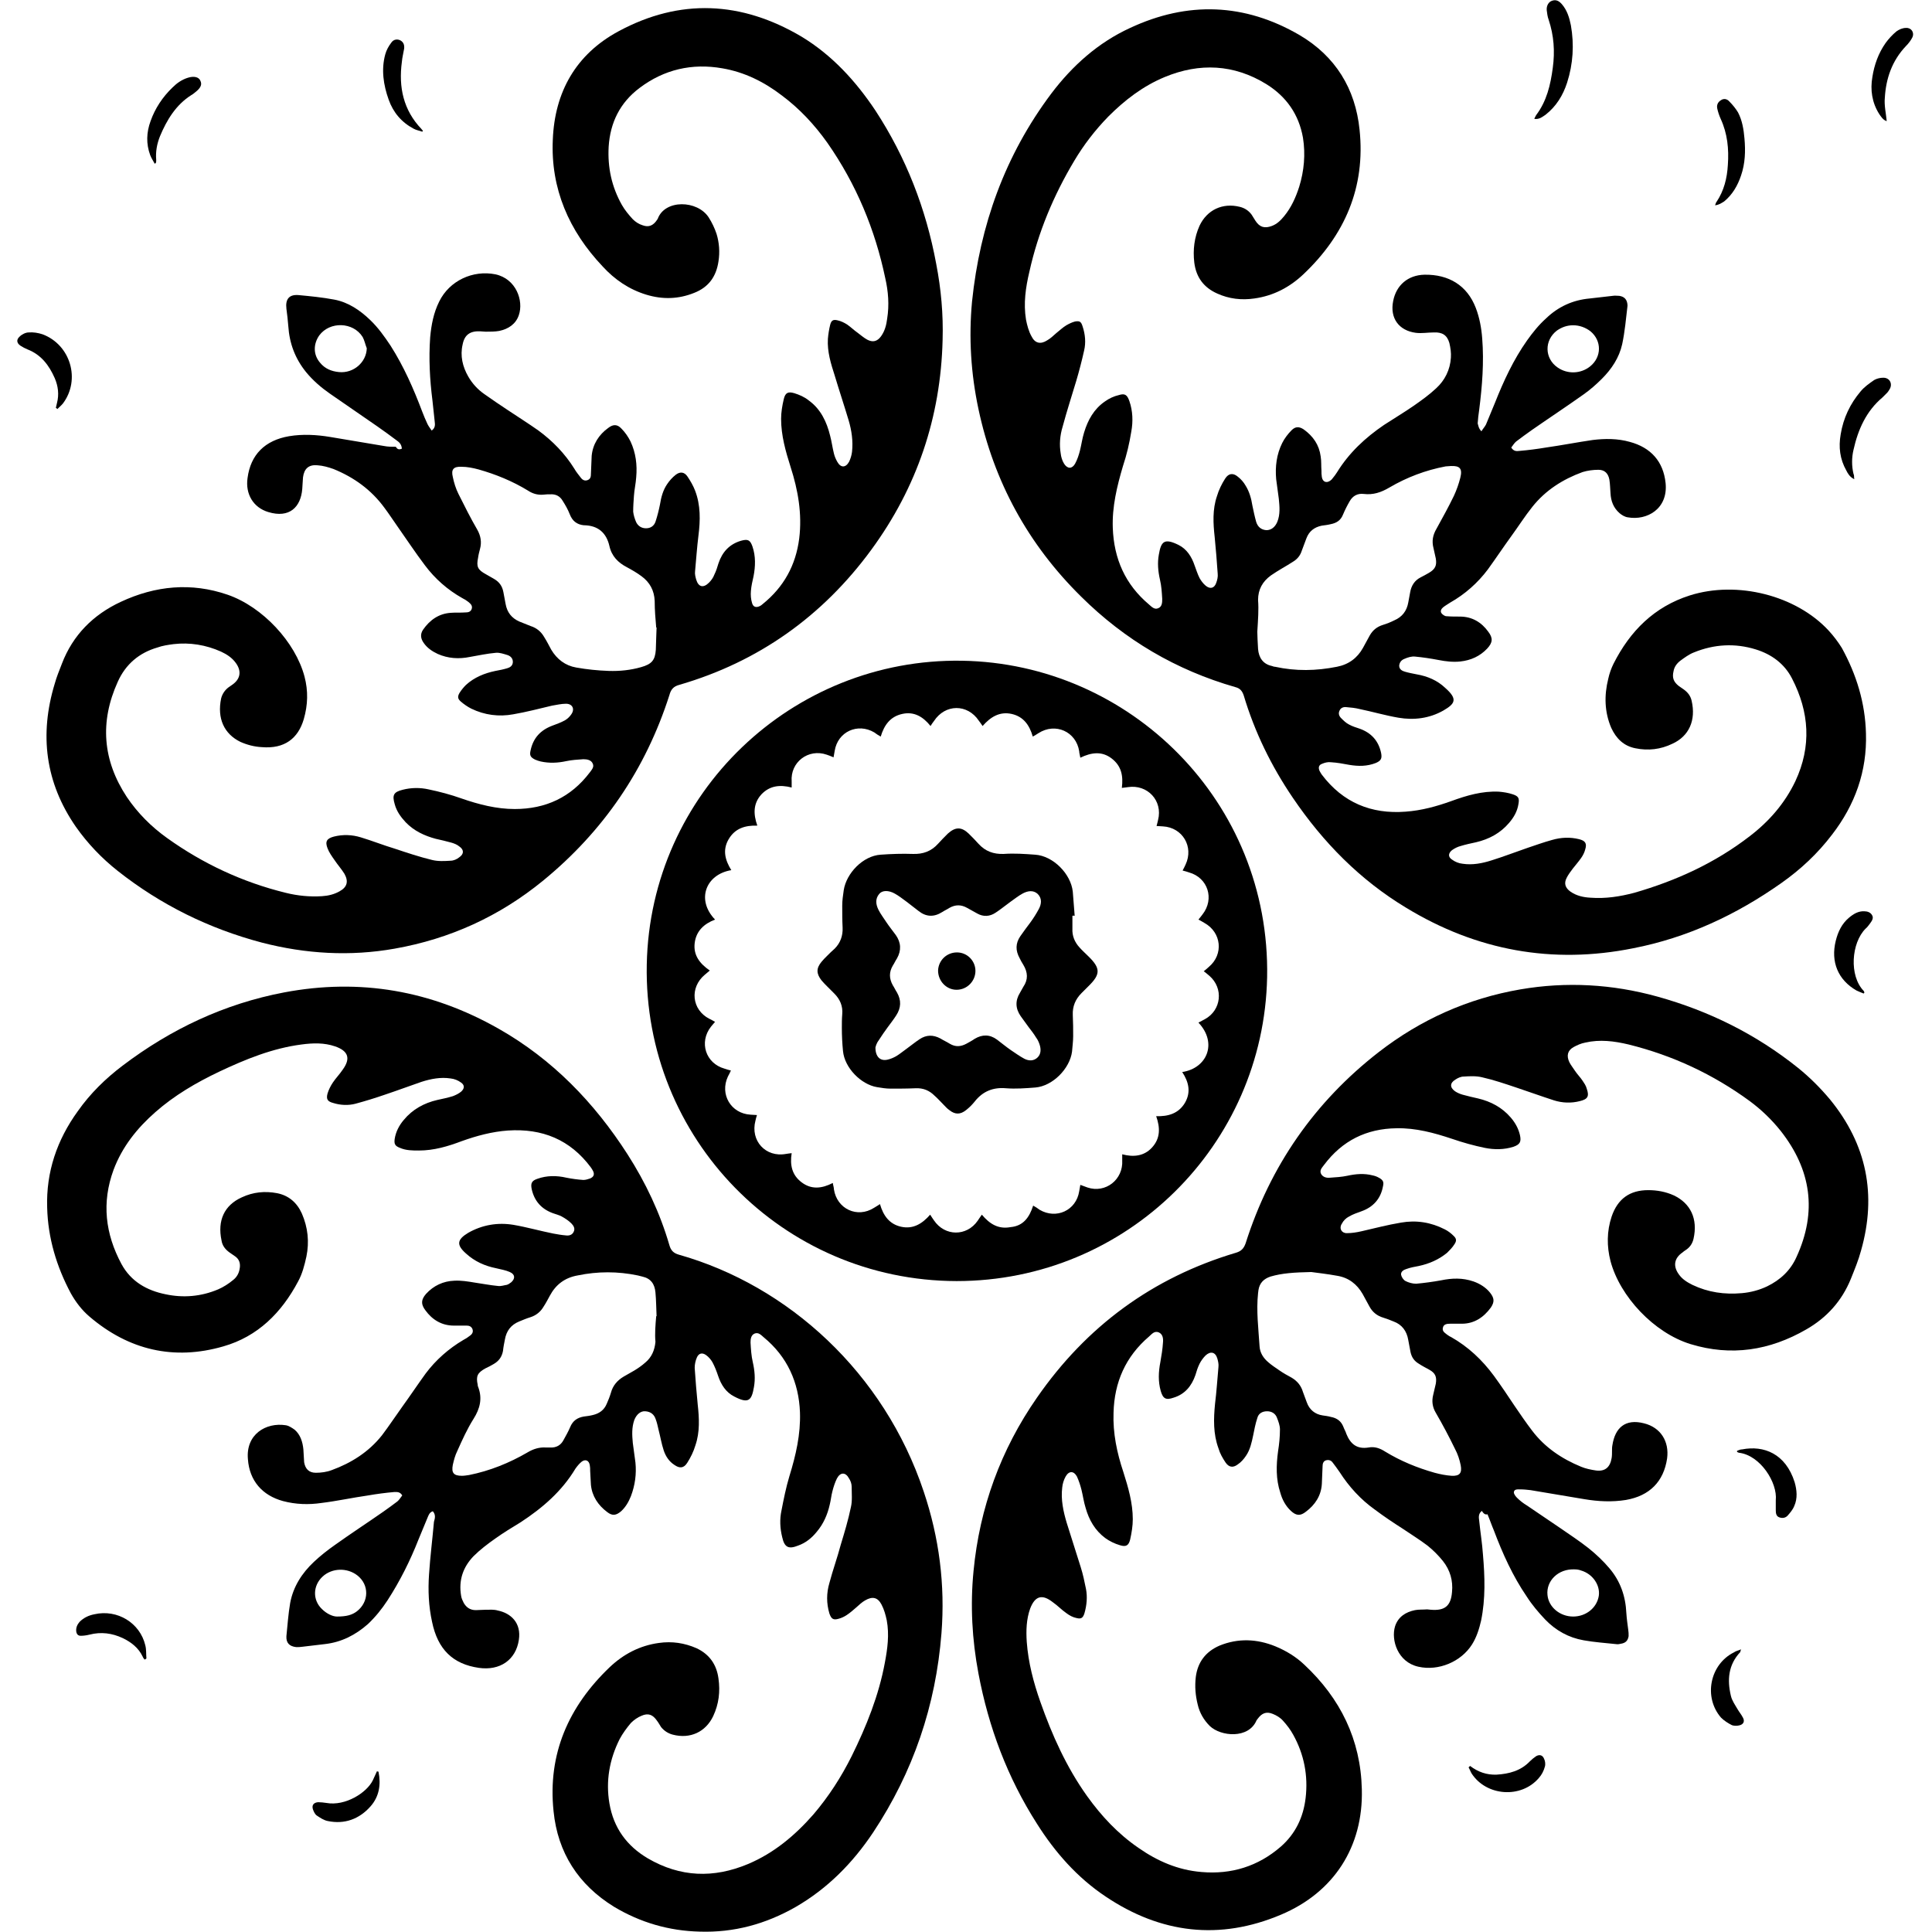 <?xml version="1.0" encoding="utf-8"?>
<!-- Generator: Adobe Illustrator 18.1.0, SVG Export Plug-In . SVG Version: 6.00 Build 0)  -->
<svg version="1.1" id="Layer_1" xmlns="http://www.w3.org/2000/svg" xmlns:xlink="http://www.w3.org/1999/xlink" x="0px" y="0px"
	 viewBox="0 0 512 512" enable-background="new 0 0 512 512" xml:space="preserve">
<g>
	<path d="M114.7,400.5c-0.9,0.3-1.1,1-1.4,1.7c-0.8,1.9-1.6,3.9-2.4,5.8c-2.2,5.6-4.9,11-8.2,16.1c-1.5,2.3-3.2,4.4-5.2,6.3
		c-3.3,2.9-7,4.8-11.4,5.3c-2,0.2-3.9,0.5-5.9,0.7c-0.6,0.1-1.1,0.1-1.7,0.1c-1.8-0.2-2.7-1.1-2.6-2.9c0.3-2.9,0.5-5.9,1-8.8
		c0.8-4.3,3.1-7.9,6.3-10.9c1.7-1.6,3.6-3.1,5.6-4.5c4.2-3,8.5-5.8,12.8-8.8c1.3-0.9,2.5-1.8,3.7-2.7c0.5-0.4,0.9-1.1,1.3-1.6
		c-0.6-1-1.4-0.9-2.1-0.9c-2.3,0.2-4.6,0.5-6.9,0.9c-4.2,0.6-8.3,1.5-12.4,2c-3.4,0.5-6.8,0.4-10.2-0.5c-5.5-1.5-8.9-5.4-9.3-11.1
		c-0.6-6.6,4.8-9.8,10-9c0.8,0.1,1.7,0.7,2.4,1.2c1.5,1.3,2.1,3.2,2.3,5.2c0.1,1.1,0.1,2.3,0.2,3.4c0.3,1.8,1.3,2.8,3.1,2.8
		c1.4,0,2.9-0.2,4.2-0.7c5.2-1.9,9.8-4.8,13.3-9.2c1.9-2.5,3.6-5.1,5.4-7.6c2.1-2.9,4.1-5.9,6.2-8.8c2.7-3.6,6.1-6.6,10-8.9
		c0.6-0.3,1.2-0.7,1.7-1.1c0.6-0.4,1-1,0.7-1.8c-0.3-0.7-0.9-0.9-1.5-0.9c-1.1,0-2.3,0-3.4,0c-3.3,0-5.8-1.6-7.6-4.1
		c-1.2-1.6-1.1-2.8,0.2-4.3c2-2.2,4.6-3.4,7.5-3.5c1.8-0.1,3.6,0.2,5.4,0.5c2.1,0.3,4.1,0.7,6.2,0.9c0.8,0.1,1.6-0.2,2.3-0.3
		c0.4-0.1,0.8-0.4,1.2-0.7c1.1-1,1-2.1-0.4-2.7c-1.1-0.5-2.4-0.7-3.6-1c-3-0.6-5.7-1.8-8-3.9c-2.6-2.3-2.4-3.7,0.6-5.5
		c3.7-2.1,7.8-2.8,12-2.1c3.5,0.6,7,1.6,10.5,2.3c1.1,0.2,2.2,0.4,3.4,0.5c0.8,0.1,1.6-0.1,2-0.9c0.5-0.9,0-1.7-0.6-2.3
		c-0.7-0.7-1.6-1.3-2.5-1.8c-0.7-0.4-1.6-0.6-2.4-0.9c-3-1.1-4.9-3.2-5.6-6.4c-0.3-1.5,0-2.2,1.5-2.7c2.5-0.9,5.1-0.9,7.7-0.3
		c1.5,0.3,3,0.5,4.5,0.6c0.6,0,1.2-0.2,1.8-0.4c0.9-0.4,1.2-1,0.8-1.9c-0.2-0.4-0.4-0.7-0.6-1c-5.5-7.4-12.9-10.4-22-9.8
		c-4.2,0.3-8.3,1.4-12.2,2.8c-3.7,1.4-7.4,2.5-11.4,2.5c-1.7,0-3.4,0-5-0.7c-1.3-0.5-1.6-1-1.4-2.4c0.3-1.9,1.2-3.6,2.4-5
		c2.3-2.8,5.4-4.5,8.9-5.3c1.4-0.3,2.8-0.6,4.1-1c0.8-0.3,1.6-0.7,2.2-1.2c0.9-0.8,1-1.7,0-2.4c-0.8-0.6-1.8-1-2.8-1.1
		c-2.6-0.4-5.2,0.1-7.7,0.9c-3.2,1.1-6.4,2.3-9.7,3.4c-2.6,0.9-5.2,1.7-7.8,2.4c-1.9,0.5-4,0.4-5.9-0.2c-1.5-0.4-1.9-1-1.5-2.5
		c0.3-1,0.8-2,1.4-2.9c0.8-1.2,1.8-2.2,2.6-3.4c2.2-3,1.5-5-2-6.2c-2.9-1-5.9-0.9-8.9-0.5c-7.7,1-14.8,3.9-21.8,7.2
		c-6.1,2.9-11.9,6.3-16.9,10.7c-4.9,4.3-8.8,9.2-11.1,15.3c-3.2,8.7-2.2,17,2.1,25c2.5,4.6,6.7,7,11.7,8c4.7,1,9.4,0.6,13.9-1.3
		c1.4-0.6,2.8-1.5,4-2.5c0.9-0.7,1.5-1.7,1.7-2.9c0.3-1.5-0.1-2.7-1.4-3.5c-0.4-0.3-0.9-0.6-1.3-0.9c-1.1-0.8-1.9-1.8-2.1-3.2
		c-1.1-5.2,0.7-9.3,5.4-11.4c3-1.4,6.1-1.7,9.3-1.1c3.1,0.6,5.3,2.5,6.6,5.4c1.6,3.7,2,7.5,1.2,11.4c-0.5,2.3-1.1,4.6-2.2,6.6
		c-4.4,8.3-10.7,14.6-19.8,17.2c-13.1,3.8-25.1,1-35.5-7.9c-2-1.7-3.6-3.8-4.9-6.1c-3.8-7.1-6.1-14.7-6.3-22.8
		c-0.3-9.4,2.6-17.9,8.1-25.5c3.3-4.7,7.4-8.7,11.9-12.1c12.8-9.7,27-16.4,42.8-19.4c20.1-3.8,39-0.5,56.8,9.6
		c14.3,8.1,25.4,19.6,34.2,33.3c4.8,7.5,8.6,15.5,11.1,24.1c0.4,1.4,1.1,2.1,2.5,2.5c29,8.2,54.4,31.3,64.9,62.8
		c4.1,12.2,5.7,24.7,4.7,37.5c-1.5,19.2-7.5,36.8-18.1,52.8c-5.4,8.1-12.1,14.9-20.6,19.8c-7.9,4.5-16.3,6.8-25.4,6.5
		c-8.1-0.2-15.7-2.4-22.7-6.6c-9.4-5.8-14.9-14.3-16-25.3c-1.6-15.2,4-27.8,14.9-38.2c3.6-3.4,7.9-5.7,13-6.4c3.5-0.5,6.8,0,10,1.4
		c3.4,1.6,5.3,4.3,5.8,8c0.5,3.5,0.1,6.8-1.4,10c-2,4.2-6.1,6.1-10.7,4.9c-1.2-0.3-2.3-1-3.1-2c-0.4-0.6-0.7-1.2-1.1-1.7
		c-1.1-1.6-2.3-2.1-4.1-1.3c-1,0.4-2,1.1-2.8,1.9c-1.1,1.3-2.2,2.8-3,4.3c-2.7,5.4-3.7,11.1-2.7,17c1.1,6.5,4.6,11.3,10.2,14.6
		c8.6,5,17.4,5.3,26.5,1.5c6.9-2.9,12.5-7.6,17.4-13.2c4-4.7,7.3-9.8,10.1-15.4c3.9-7.9,7.2-16.1,8.8-24.8c0.7-3.7,1.2-7.4,0.5-11.2
		c-0.3-1.4-0.7-2.9-1.4-4.2c-1-1.9-2.4-2.2-4.3-1.1c-0.9,0.5-1.6,1.2-2.4,1.9c-0.8,0.7-1.6,1.4-2.5,2c-0.6,0.4-1.4,0.8-2.2,1
		c-1.4,0.4-1.9,0-2.4-1.4c-0.8-2.7-0.8-5.4,0-8.1c0.9-3.4,2.1-6.7,3-10.1c1-3.3,2-6.6,2.7-10c0.4-1.7,0.2-3.6,0.2-5.4
		c0-0.8-0.3-1.6-0.7-2.2c-0.9-1.7-2.3-1.7-3.2,0c-0.5,1-0.9,2.2-1.2,3.4c-0.3,1.1-0.4,2.3-0.7,3.5c-0.6,2.7-1.7,5.2-3.5,7.3
		c-1.3,1.6-2.9,2.9-4.9,3.6c-2.5,1-3.6,0.5-4.2-2.2c-0.6-2.4-0.7-4.8-0.2-7.1c0.6-3.1,1.2-6.1,2.1-9.1c1.7-5.5,3-11.1,2.8-16.9
		c-0.3-8-3.4-14.8-9.6-19.9c-0.7-0.6-1.4-1.4-2.4-1c-1,0.4-1.1,1.5-1.1,2.4c0.1,1.7,0.2,3.5,0.6,5.2c0.5,2.2,0.7,4.4,0.3,6.6
		c-0.6,3.5-1.4,4.5-5.2,2.5c-2.2-1.1-3.5-3.1-4.3-5.5c-0.4-1.2-0.9-2.5-1.5-3.6c-0.4-0.7-1-1.4-1.7-1.9c-1-0.7-1.9-0.5-2.4,0.6
		c-0.4,0.9-0.6,1.9-0.6,2.8c0.2,3.2,0.5,6.5,0.8,9.7c0.4,3.6,0.6,7.3-0.6,10.8c-0.5,1.7-1.3,3.3-2.2,4.7c-0.9,1.4-2,1.5-3.4,0.5
		c-1.4-0.9-2.3-2.3-2.8-3.8c-0.6-1.8-0.9-3.7-1.4-5.6c-0.2-0.9-0.4-1.8-0.7-2.6c-0.4-1.3-1.3-2.1-2.8-2.2c-1.2-0.1-2.3,0.8-2.9,2.3
		c-0.7,2-0.6,4-0.4,6.1c0.2,1.7,0.5,3.5,0.7,5.2c0.3,3-0.1,6-1.2,8.9c-0.6,1.5-1.4,2.9-2.6,4c-1.3,1.1-2.3,1.3-3.7,0.2
		c-2.4-1.8-4-4.2-4.3-7.2c-0.1-1.2-0.1-2.5-0.2-3.7c0-0.5,0-1-0.1-1.5c-0.2-1.3-1.2-1.7-2.2-0.9c-0.6,0.5-1.1,1.1-1.6,1.8
		c-3.6,6-8.7,10.4-14.5,14.2c-2.3,1.4-4.6,2.8-6.7,4.3c-2,1.4-4.1,3-5.8,4.7c-2.8,2.9-4,6.4-3.3,10.5c0.1,0.7,0.4,1.3,0.7,1.9
		c0.7,1.2,1.7,1.9,3.2,1.9c0.9,0,1.7-0.1,2.6-0.1c1.1,0,2.2-0.1,3.2,0.2c3.5,0.7,6.3,3.3,5.6,7.8c-0.8,5.3-5,8.2-10.6,7.4
		c-6.9-1-10.9-4.9-12.4-12.2c-0.9-4.1-1.1-8.3-0.8-12.6c0.3-4.6,0.9-9.3,1.3-13.9C115.3,402.3,115.5,401.4,114.7,400.5z
		 M173.9,348.8c0,0,0.1,0,0.1,0c-0.1-2.1-0.1-4.2-0.3-6.3c-0.2-2.2-1.2-3.7-3.5-4.2c-0.4-0.1-0.8-0.2-1.2-0.3
		c-5.3-1.1-10.6-1.1-15.9,0c-3.4,0.6-5.8,2.4-7.4,5.4c-0.5,0.9-1,1.9-1.6,2.8c-0.8,1.4-2,2.4-3.6,2.9c-1,0.3-1.9,0.7-2.9,1.1
		c-2.2,0.9-3.4,2.5-3.8,4.8c-0.2,1-0.4,2-0.5,3c-0.3,1.6-1.1,2.7-2.5,3.5c-0.7,0.4-1.4,0.8-2.1,1.1c-2.2,1.2-2.6,2.1-2.1,4.4
		c0,0.2,0,0.3,0.1,0.5c1.2,3.1,0.5,5.8-1.2,8.5c-1.7,2.7-3,5.6-4.3,8.5c-0.6,1.2-0.9,2.4-1.2,3.7c-0.4,2.1,0.2,2.9,2.4,2.9
		c0.6,0,1.2-0.1,1.9-0.2c5.5-1.1,10.7-3.2,15.5-6c1.5-0.9,3.1-1.4,4.8-1.3c0.4,0,0.8,0,1.2,0c1.6,0.1,2.8-0.6,3.5-1.9
		c0.6-1.1,1.3-2.3,1.8-3.5c0.7-1.7,1.9-2.5,3.6-2.8c0.8-0.1,1.6-0.2,2.4-0.4c1.7-0.4,3-1.3,3.7-3c0.4-0.9,0.8-1.9,1.1-2.9
		c0.5-1.9,1.7-3.3,3.4-4.3c0.9-0.5,1.9-1.1,2.8-1.6c1-0.6,2-1.3,2.9-2.1c1.7-1.4,2.5-3.3,2.7-5.5
		C173.5,353.5,173.7,351.1,173.9,348.8z M89.3,428.4c2.5,0,4-0.4,5.3-1.4c3.2-2.5,3.3-7,0.1-9.5c-2.7-2.1-6.7-2-9.2,0.3
		c-2.6,2.4-2.7,6.2-0.2,8.6C86.6,427.7,88.2,428.4,89.3,428.4z"/>
	<path d="M392.7,400.4c-1,0.8-0.8,1.8-0.7,2.6c0.3,3,0.8,6,1,9c0.5,5.8,0.7,11.7-0.5,17.5c-0.5,2.2-1.2,4.4-2.4,6.3
		c-2.9,4.6-8.9,7.1-14.2,5.9c-5.5-1.2-7.3-7.1-6.2-10.7c0.8-2.5,2.8-3.8,5.3-4.3c1-0.2,2.1-0.1,3.2-0.2c0.3,0,0.7,0.1,1,0.1
		c3.7,0.3,5.3-1,5.6-4.7c0.3-3-0.5-5.8-2.4-8.2c-1.2-1.5-2.6-2.9-4.1-4.1c-2.1-1.6-4.4-3-6.6-4.5c-2.5-1.6-4.9-3.2-7.3-5
		c-3.8-2.7-6.9-6.1-9.4-10c-0.6-0.9-1.3-1.8-1.9-2.6c-0.4-0.5-1-0.7-1.7-0.5c-0.7,0.2-0.9,0.9-0.9,1.5c-0.1,1.6-0.1,3.2-0.2,4.8
		c-0.2,3.1-1.8,5.5-4.2,7.3c-1.5,1.2-2.6,1.1-4-0.2c-1.4-1.3-2.3-3-2.8-4.8c-1.2-3.6-1.1-7.3-0.6-11c0.3-1.9,0.5-3.8,0.5-5.8
		c0-1-0.4-2.1-0.8-3.1c-0.4-1.1-1.4-1.7-2.6-1.7c-1.3,0-2.3,0.6-2.6,1.8c-0.5,1.5-0.8,3.1-1.1,4.6c-0.4,1.9-0.8,3.8-1.9,5.4
		c-0.6,0.9-1.3,1.7-2.2,2.3c-1.2,0.9-2.3,0.8-3.2-0.5c-0.8-1.2-1.5-2.4-1.9-3.8c-1.4-3.8-1.3-7.8-0.9-11.8c0.4-3.2,0.6-6.4,0.9-9.7
		c0.1-0.8-0.1-1.6-0.3-2.3c-0.5-1.7-1.8-2-3.1-0.8c-0.6,0.6-1.2,1.4-1.6,2.2c-0.5,1-0.8,2-1.1,3c-1,2.9-2.8,5.1-5.8,6
		c-2,0.7-2.8,0.3-3.4-1.8c-0.7-2.5-0.6-5-0.1-7.6c0.3-1.7,0.6-3.5,0.7-5.2c0.1-1,0-2.2-1.1-2.7c-1.2-0.5-1.9,0.5-2.6,1.1
		c-6.2,5.3-9.2,12.1-9.4,20.2c-0.2,5.4,0.9,10.6,2.6,15.7c1.3,4.1,2.5,8.2,2.5,12.5c0,1.8-0.3,3.6-0.7,5.4c-0.4,1.6-1.1,2-2.7,1.5
		c-1.4-0.4-2.8-1.1-3.9-1.9c-2.7-2-4.3-4.8-5.2-8c-0.5-1.6-0.7-3.2-1.1-4.8c-0.3-1.2-0.7-2.4-1.2-3.5c-0.8-1.5-2.1-1.6-3,0
		c-0.5,0.9-0.8,1.9-0.9,2.9c-0.4,3.2,0.3,6.4,1.2,9.4c1.2,3.9,2.5,7.8,3.7,11.7c0.6,1.9,1,3.8,1.4,5.8c0.4,2.1,0.2,4.3-0.4,6.4
		c-0.4,1.3-0.9,1.6-2.1,1.3c-1-0.2-1.9-0.7-2.7-1.3c-1.3-0.9-2.3-2-3.6-2.9c-2.8-2.2-4.7-1.7-6,1.7c-1,2.8-1.1,5.8-0.9,8.8
		c0.4,5.5,1.8,10.8,3.6,15.9c3.1,8.8,6.9,17.3,12.4,25c3.8,5.3,8.2,10,13.6,13.7c5,3.5,10.5,5.9,16.7,6.4c7.9,0.7,15-1.5,21-6.7
		c3.9-3.4,6-7.8,6.6-12.9c0.7-5.9-0.4-11.6-3.3-16.8c-0.7-1.3-1.7-2.6-2.7-3.7c-0.7-0.8-1.7-1.4-2.7-1.8c-1.7-0.7-2.9-0.2-4,1.3
		c-0.1,0.1-0.2,0.3-0.3,0.4c-2.1,5-9.5,4.3-12.4,1.5c-1.6-1.6-2.7-3.5-3.2-5.7c-0.6-2.4-0.8-4.8-0.5-7.3c0.5-3.9,2.6-6.7,6.3-8.3
		c4.9-2,9.9-1.8,14.8,0.2c2.9,1.2,5.5,2.8,7.7,4.9c9.5,8.9,14.9,19.8,15.2,33c0.4,15.2-7.4,27.3-21.4,33.2
		c-16.3,6.9-31.9,5-46.5-4.8c-7.5-5-13.4-11.7-18.2-19.3c-7.8-12.2-12.8-25.5-15.5-39.8c-1.7-9-2.2-18.1-1.3-27.2
		c1.6-16.7,7.2-32.1,16.8-45.9c13.1-18.9,30.6-31.8,52.7-38.4c1.4-0.4,2.1-1.1,2.6-2.5c6.5-20.5,18.3-37.5,35.3-50.7
		c11.1-8.6,23.6-14.2,37.5-16.6c12.2-2.1,24.4-1.4,36.3,1.9c13.7,3.8,26.2,10,37.3,18.9c3.1,2.5,5.9,5.3,8.5,8.4
		c9.7,11.9,12.4,25.2,8.2,40c-0.7,2.6-1.7,5-2.7,7.5c-2.4,5.9-6.4,10.3-11.8,13.4c-9.7,5.6-19.9,7.2-30.7,3.9
		c-9.7-3-18.7-12.6-21.2-22c-1-3.9-1-7.9,0.3-11.8c1.6-4.7,4.8-7,9.7-7c2.3,0,4.6,0.4,6.8,1.4c4.4,2.1,6.4,6.2,5.2,11.5
		c-0.3,1.3-1,2.3-2.1,3c-0.3,0.2-0.6,0.4-0.8,0.6c-2.2,1.5-2.6,3.6-1,5.8c0.9,1.3,2.2,2.1,3.6,2.8c4.2,2,8.5,2.6,13.1,2.2
		c2.3-0.2,4.6-0.8,6.7-1.8c3.5-1.7,6.2-4.2,7.8-7.8c5.5-12,3.9-23.1-4.2-33.4c-2.4-3-5.1-5.6-8.2-7.9c-9.7-7.1-20.4-12.1-32.1-15
		c-3.8-0.9-7.6-1.4-11.5-0.5c-1.1,0.2-2.2,0.7-3.1,1.2c-1.6,0.9-1.9,2.3-1.1,4c0.4,0.8,1,1.5,1.5,2.3c0.6,0.9,1.4,1.7,2,2.6
		c0.4,0.6,0.9,1.3,1.1,2.1c0.7,2,0.3,2.8-1.8,3.3c-2.3,0.6-4.7,0.5-6.9-0.2c-3.4-1.1-6.7-2.3-10-3.4c-3-1-5.9-2-9-2.7
		c-1.6-0.4-3.3-0.3-4.9-0.2c-0.8,0-1.6,0.4-2.2,0.8c-1.5,0.9-1.5,2.1-0.1,3.1c0.6,0.4,1.3,0.7,2,0.9c1.4,0.4,2.8,0.7,4.1,1
		c3.4,0.8,6.4,2.4,8.7,5.1c1.2,1.4,2,2.9,2.4,4.6c0.4,1.8,0,2.5-1.7,3.1c-2.5,0.8-5.1,0.8-7.6,0.3c-2.9-0.6-5.8-1.4-8.7-2.4
		c-4.8-1.6-9.6-2.9-14.7-2.8c-8,0.1-14.4,3.3-19.2,9.7c-0.5,0.7-1.3,1.4-0.8,2.4c0.5,0.9,1.5,1.1,2.4,1c1.5-0.1,3.1-0.2,4.5-0.5
		c2.3-0.5,4.5-0.7,6.8-0.1c0.5,0.1,1.1,0.3,1.6,0.6c1.1,0.6,1.4,1.1,1.1,2.3c-0.6,3.3-2.6,5.5-5.7,6.6c-1.1,0.4-2.3,0.8-3.3,1.4
		c-0.8,0.4-1.5,1.1-1.9,1.9c-0.8,1.2-0.1,2.5,1.3,2.5c1.3,0,2.6-0.2,3.9-0.5c3.5-0.8,6.9-1.7,10.5-2.3c4-0.7,7.9-0.1,11.6,1.8
		c0.8,0.4,1.6,1,2.2,1.6c0.9,0.8,1,1.4,0.3,2.4c-0.5,0.8-1.2,1.5-1.9,2.2c-2.2,1.8-4.7,2.9-7.5,3.5c-1.1,0.2-2.2,0.4-3.3,0.8
		c-0.7,0.2-1.5,0.7-1.4,1.5c0.1,0.6,0.6,1.4,1.2,1.7c0.8,0.4,1.8,0.7,2.8,0.7c2.2-0.2,4.4-0.5,6.6-0.9c2.9-0.6,5.7-0.7,8.6,0.3
		c1.7,0.6,3.3,1.6,4.4,3c1.1,1.4,1.2,2.4,0.2,3.9c-1.9,2.6-4.4,4.3-7.7,4.3c-1,0-2,0-3.1,0c-0.8,0-1.7,0.1-1.9,1
		c-0.3,1,0.5,1.4,1.1,1.9c0.3,0.2,0.7,0.5,1,0.6c4.6,2.6,8.3,6.1,11.4,10.3c1.9,2.6,3.7,5.3,5.5,8c1.5,2.2,3,4.4,4.6,6.5
		c3.4,4.5,7.9,7.5,13,9.6c1.2,0.5,2.6,0.8,4,1c2.4,0.3,3.7-0.9,4.1-3.3c0.1-0.6,0.1-1.2,0.1-1.9c0-0.5,0-1,0.1-1.5
		c0.7-4.6,3.4-7.1,8.4-5.8c4.4,1.1,6.7,4.8,6.1,9.3c-0.9,6.1-4.6,9.9-10.9,11c-3.7,0.6-7.4,0.4-11-0.2c-4.8-0.8-9.5-1.6-14.3-2.4
		c-0.9-0.1-1.8-0.2-2.7-0.2c-0.7,0-1.6-0.1-1.7,0.7c-0.1,0.4,0.4,1.1,0.8,1.5c0.8,0.8,1.7,1.5,2.7,2.1c2.9,2,5.8,3.9,8.7,5.9
		c2.6,1.8,5.2,3.5,7.6,5.4c2,1.6,3.9,3.4,5.5,5.3c2.9,3.4,4.3,7.4,4.5,11.9c0.1,1.5,0.3,2.9,0.5,4.4c0.1,0.6,0.1,1.1,0.1,1.7
		c-0.2,1.2-0.8,1.8-2,2c-0.4,0.1-0.9,0.2-1.4,0.1c-2.8-0.3-5.7-0.5-8.5-1c-4-0.7-7.4-2.6-10.2-5.5c-1.8-1.9-3.5-3.9-4.9-6.1
		c-3.7-5.4-6.4-11.4-8.7-17.5c-0.6-1.4-1.1-2.9-1.7-4.3C393.5,401.5,393.1,401,392.7,400.4z M347.5,337.1c-4.6,0.1-7.7,0.3-10.8,1.2
		c-1.8,0.6-2.9,1.7-3.2,3.6c0,0.3-0.1,0.6-0.1,0.8c-0.5,4.7,0.1,9.4,0.4,14.1c0.1,1.7,1,3.1,2.3,4.2c0.9,0.8,2,1.5,3,2.2
		c1,0.7,2.1,1.3,3.2,1.9c1.5,0.9,2.5,2.1,3,3.8c0.3,0.9,0.7,1.8,1,2.7c0.7,2,2.2,3.2,4.2,3.5c0.7,0.1,1.5,0.2,2.2,0.4
		c1.6,0.3,2.7,1.1,3.3,2.6c0.2,0.6,0.6,1.2,0.8,1.9c1.1,2.7,2.8,4.1,5.9,3.6c1.6-0.3,3,0.2,4.4,1.1c4.1,2.5,8.5,4.3,13.1,5.6
		c1.5,0.4,3,0.7,4.5,0.8c2.1,0.1,2.8-0.7,2.4-2.8c-0.3-1.5-0.8-3-1.5-4.3c-1.6-3.3-3.3-6.5-5.1-9.6c-0.9-1.5-1.1-3.1-0.7-4.7
		c0.2-1,0.5-2,0.7-3c0.3-1.8-0.1-2.8-1.7-3.7c-0.9-0.5-1.9-1-2.8-1.6c-1.2-0.7-1.9-1.7-2.2-3.1c-0.2-1.1-0.4-2.1-0.6-3.2
		c-0.4-2.4-1.7-4.1-3.9-4.9c-0.9-0.4-1.8-0.7-2.7-1c-1.7-0.5-2.9-1.5-3.7-3c-0.6-1.1-1.2-2.2-1.8-3.3c-1.5-2.6-3.7-4.3-6.7-4.8
		C351.7,337.6,348.9,337.3,347.5,337.1z M416.9,428.4c3.4,0,6.3-2.3,6.8-5.5c0.4-2.8-1.6-5.8-4.7-6.7c-0.5-0.2-1.1-0.3-1.7-0.3
		c-4.4-0.2-7.6,3.1-7.2,6.8C410.4,425.9,413.4,428.4,416.9,428.4z"/>
	<path d="M106.5,118.9c-0.1-1.2-0.7-1.7-1.4-2.2c-1.7-1.3-3.4-2.5-5.1-3.7c-4.2-2.9-8.4-5.8-12.6-8.7c-2.3-1.6-4.5-3.5-6.3-5.7
		c-2.9-3.6-4.4-7.6-4.7-12.2c-0.1-1.5-0.3-3-0.5-4.6c-0.3-2.5,0.7-3.8,3.2-3.6c3.2,0.3,6.3,0.6,9.5,1.2c3.7,0.7,6.8,2.8,9.5,5.4
		c2.1,2,3.8,4.4,5.4,6.8c3.5,5.5,6.1,11.4,8.4,17.5c0.4,1.1,0.9,2.2,1.4,3.3c0.3,0.6,0.7,1.1,1.1,1.7c1-0.7,0.9-1.6,0.8-2.4
		c-0.2-1.9-0.4-3.7-0.6-5.6c-0.7-5.5-1-11.1-0.6-16.7c0.3-3.3,0.9-6.5,2.4-9.5c2.7-5.5,8.9-8.4,14.9-7.2c5.5,1.2,7.5,7,6.2,10.8
		c-0.8,2.4-2.8,3.7-5.2,4.2c-1.1,0.2-2.4,0.2-3.6,0.2c-0.5,0-1-0.1-1.5-0.1c-2.6-0.1-4.1,0.9-4.6,3.5c-0.7,3,0,5.9,1.5,8.5
		c1.1,1.9,2.5,3.4,4.2,4.6c2.1,1.5,4.2,2.9,6.3,4.3c2.7,1.8,5.4,3.5,8.1,5.4c3.8,2.8,7,6.1,9.5,10.1c0.5,0.9,1.2,1.7,1.8,2.5
		c0.5,0.6,1.1,0.8,1.8,0.5c0.7-0.3,0.8-0.9,0.8-1.6c0.1-1.6,0.1-3.2,0.2-4.8c0.3-3.1,1.9-5.6,4.4-7.4c1.3-1,2.4-1,3.5,0.2
		c1,1,1.8,2.2,2.4,3.4c1.4,3,1.8,6.2,1.5,9.5c-0.1,1.6-0.5,3.3-0.6,4.9c-0.1,1.4-0.2,2.8-0.2,4.2c0.1,0.9,0.4,1.9,0.8,2.8
		c0.5,1,1.4,1.6,2.6,1.6c1.2,0,2.1-0.6,2.5-1.7c0.5-1.5,0.9-3.1,1.2-4.6c0.3-1.9,0.8-3.8,1.9-5.4c0.6-0.9,1.4-1.8,2.3-2.5
		c1.2-0.9,2.3-0.7,3.1,0.5c0.8,1.2,1.5,2.4,2,3.7c1.5,3.9,1.4,7.9,0.9,11.9c-0.4,3.2-0.6,6.3-0.9,9.5c-0.1,0.7,0.1,1.5,0.3,2.2
		c0.6,2,1.9,2.3,3.4,0.8c0.6-0.6,1.1-1.3,1.4-2.1c0.5-1,0.8-2,1.1-3c1-3,2.9-5.1,6-6c1.8-0.5,2.4-0.2,3,1.5c0.9,2.6,0.8,5.3,0.3,7.9
		c-0.3,1.3-0.6,2.6-0.7,3.9c-0.1,1.1,0,2.2,0.3,3.2c0.3,1.1,1.1,1.3,2.1,0.8c0.2-0.1,0.5-0.3,0.7-0.5c5.6-4.5,8.8-10.3,9.7-17.4
		c0.8-6.5-0.3-12.8-2.3-19c-1.3-4.1-2.5-8.3-2.5-12.7c0-1.7,0.3-3.5,0.7-5.2c0.4-1.7,1.1-2.1,2.8-1.6c1.3,0.4,2.7,1,3.8,1.9
		c3.2,2.3,4.8,5.7,5.7,9.4c0.4,1.5,0.6,3.1,1,4.7c0.2,0.8,0.5,1.5,0.9,2.2c0.9,1.6,2.2,1.6,3.1,0c0.4-0.8,0.7-1.8,0.8-2.7
		c0.3-2.8-0.1-5.6-0.9-8.3c-1.2-4-2.5-7.9-3.7-11.9c-1-3.1-2-6.3-1.8-9.7c0.1-1.2,0.3-2.5,0.6-3.7c0.3-1.2,0.8-1.5,2-1.2
		c0.9,0.2,1.7,0.6,2.5,1.1c1,0.7,1.8,1.5,2.8,2.2c0.8,0.6,1.6,1.3,2.5,1.8c1.5,0.8,2.7,0.5,3.7-0.9c1-1.4,1.4-3,1.6-4.6
		c0.6-3.7,0.3-7.3-0.5-10.8c-2.7-12.9-7.7-24.9-15.3-35.8c-3.4-4.8-7.4-9.1-12.1-12.6c-4.7-3.6-9.9-6.2-15.8-7.2
		c-8-1.4-15.4,0.3-21.9,5.2c-5.2,3.9-7.8,9.2-8.2,15.6c-0.3,5.5,0.8,10.6,3.5,15.4c0.8,1.4,1.8,2.6,2.9,3.8c0.7,0.7,1.6,1.3,2.6,1.6
		c1.6,0.6,2.8,0.1,3.8-1.4c0.1-0.1,0.1-0.2,0.2-0.3c1.9-5.2,10.5-5,13.5-0.4c0.9,1.4,1.6,2.9,2.1,4.4c0.7,2.3,0.9,4.8,0.5,7.3
		c-0.6,4-2.6,6.8-6.4,8.3c-4.2,1.7-8.4,1.8-12.7,0.5c-4.6-1.4-8.4-4-11.6-7.5c-8.9-9.4-13.8-20.6-13.2-33.6
		c0.5-12.6,6.1-22.6,17.4-28.7c16.3-8.8,32.6-8,48.5,1.4c8.1,4.9,14.4,11.8,19.6,19.6c8.1,12.4,13.4,26,16.1,40.6
		c1.3,6.7,1.9,13.4,1.7,20.2c-0.5,20.5-6.8,39.1-18.9,55.6c-12.9,17.6-29.9,29.7-50.9,35.8c-1.5,0.4-2.2,1.2-2.6,2.7
		c-6.3,19.7-17.5,36.1-33.5,49.2c-11.5,9.4-24.6,15.4-39.3,18c-11.8,2.1-23.6,1.4-35.2-1.6c-14-3.7-26.8-10-38.2-19
		c-4.3-3.4-8-7.3-11.1-11.7c-8.1-11.7-9.7-24.4-5.6-37.9c0.5-1.8,1.2-3.5,1.9-5.3c2.9-7.6,8.3-13,15.6-16.4
		c9.2-4.3,18.7-5.2,28.3-1.9c9.3,3.2,18,12.6,20.4,21.7c1,3.8,0.9,7.5-0.2,11.3c-1.5,5.1-5.1,7.9-11.1,7.4c-2-0.1-3.9-0.6-5.7-1.4
		c-4.3-2.1-6.2-6.2-5.1-11.5c0.3-1.2,1-2.2,1.9-2.9c0.3-0.2,0.7-0.5,1-0.7c2.2-1.5,2.6-3.6,1-5.8c-1-1.4-2.4-2.3-3.9-3
		c-4-1.8-8.3-2.5-12.6-2c-1.5,0.2-2.9,0.4-4.3,0.9c-4.8,1.4-8.4,4.4-10.5,9.1c-4.8,10.6-4,20.8,2.4,30.5c2.9,4.3,6.5,7.9,10.7,10.9
		c9.5,6.8,20,11.7,31.4,14.5c3.2,0.8,6.4,1.1,9.6,0.9c1.7-0.1,3.3-0.5,4.7-1.3c2-1.1,2.4-2.6,1.3-4.6c-0.8-1.3-1.8-2.4-2.6-3.6
		c-0.7-1-1.5-2.1-1.9-3.2c-0.7-1.8-0.2-2.6,1.7-3.1c2.4-0.6,4.8-0.5,7.1,0.2c3,0.9,6,2.1,9,3c3.3,1.1,6.6,2.2,9.9,3
		c1.6,0.4,3.3,0.3,4.9,0.2c0.8,0,1.7-0.4,2.3-0.9c1.3-0.9,1.3-2,0-2.9c-0.6-0.5-1.4-0.8-2.1-1c-1.4-0.4-2.8-0.7-4.1-1
		c-3-0.8-5.8-2.1-8-4.4c-1.3-1.4-2.4-2.9-2.9-4.8c-0.7-2.4-0.3-3.2,2.1-3.8c2.3-0.6,4.7-0.6,6.9-0.1c2.9,0.6,5.9,1.4,8.7,2.4
		c4.6,1.6,9.3,2.8,14.1,2.8c8.2,0,14.9-3.1,19.9-9.7c0.5-0.7,1.2-1.4,0.8-2.3c-0.4-1-1.5-1.2-2.5-1.2c-1.5,0.1-3.1,0.2-4.5,0.5
		c-2.3,0.5-4.5,0.6-6.8,0.1c-0.5-0.1-1-0.3-1.5-0.5c-1.2-0.6-1.5-1.1-1.2-2.4c0.7-3.3,2.6-5.4,5.8-6.6c1.1-0.4,2.2-0.8,3.3-1.4
		c0.7-0.4,1.3-1,1.7-1.6c1-1.4,0.3-2.8-1.4-2.8c-1.2,0-2.5,0.3-3.7,0.5c-3.4,0.8-6.8,1.7-10.3,2.3c-3.8,0.7-7.6,0.2-11.1-1.5
		c-1-0.5-2-1.2-2.8-1.9c-0.8-0.7-0.9-1.3-0.3-2.3c0.5-0.8,1.1-1.5,1.7-2.1c2.2-2,4.9-3.1,7.8-3.7c1.1-0.2,2.1-0.4,3.1-0.7
		c0.7-0.2,1.4-0.6,1.5-1.5c0.1-1-0.5-1.7-1.4-2c-1-0.3-2.1-0.7-3.1-0.6c-2.3,0.2-4.6,0.7-6.9,1.1c-2.9,0.6-5.8,0.4-8.5-0.8
		c-1.5-0.7-2.8-1.6-3.7-2.9c-0.8-1.1-1-2.3-0.2-3.5c1.8-2.6,4.2-4.3,7.4-4.5c1.2-0.1,2.5,0,3.8-0.1c0.7,0,1.4-0.1,1.7-0.9
		c0.3-0.9-0.3-1.4-0.9-1.9c-0.5-0.4-1-0.7-1.6-1c-3.9-2.2-7.2-5.1-9.9-8.7c-2.5-3.3-4.8-6.8-7.2-10.2c-1.2-1.7-2.3-3.4-3.5-5
		c-3.5-4.8-8.1-8.1-13.5-10.3c-1.4-0.5-2.8-0.9-4.3-1c-2.3-0.2-3.5,0.9-3.8,3.2c-0.1,1-0.1,2-0.2,3.1c-0.4,4.8-3.4,7.8-9,6.1
		c-4-1.2-6.1-4.8-5.5-9c0.8-6.2,4.6-10,11-11.1c3.6-0.6,7.3-0.4,10.9,0.2c4.8,0.8,9.5,1.6,14.3,2.4c1,0.2,2,0.2,3.1,0.2
		C105.4,119.3,106,119.1,106.5,118.9z M174,166.3c0,0-0.1,0-0.1,0c-0.2-2.3-0.4-4.6-0.4-7c-0.1-2.8-1.3-5-3.5-6.6
		c-1.2-0.9-2.6-1.7-3.9-2.4c-2.3-1.2-4-2.9-4.6-5.6c-0.8-3.5-3-5.4-6.6-5.5c-0.1,0-0.1,0-0.2,0c-1.8-0.2-3-1.1-3.7-2.9
		c-0.5-1.3-1.2-2.5-1.9-3.6c-0.7-1.2-1.8-1.8-3.3-1.7c-0.6,0-1.2,0-1.9,0.1c-1.5,0.1-2.8-0.3-4-1.1c-4.1-2.5-8.5-4.3-13.1-5.6
		c-1.5-0.4-3-0.7-4.5-0.7c-2.1-0.1-2.8,0.7-2.3,2.7c0.3,1.5,0.8,3.1,1.5,4.5c1.6,3.2,3.2,6.4,5,9.5c0.9,1.6,1.2,3.3,0.7,5.1
		c-0.2,0.8-0.4,1.5-0.5,2.3c-0.5,2.4-0.1,3.2,2.1,4.4c0.7,0.4,1.4,0.8,2.1,1.2c1.4,0.8,2.2,1.9,2.5,3.5c0.2,1.1,0.4,2.1,0.6,3.2
		c0.4,2.2,1.6,3.7,3.6,4.6c1,0.4,2,0.8,3,1.2c1.6,0.5,2.8,1.5,3.6,2.9c0.7,1.1,1.3,2.3,1.9,3.4c1.5,2.5,3.7,4.2,6.6,4.7
		c2.8,0.5,5.7,0.8,8.6,0.9c2.9,0.1,5.8-0.2,8.6-1c2.8-0.8,3.7-1.8,3.9-4.6C173.9,170,173.9,168.1,174,166.3z M97.2,92.3
		c-0.4-1-0.6-2.1-1.1-3c-2.5-4-8.7-4.2-11.5-0.4c-1.6,2.3-1.6,5.1,0.2,7.2c1.3,1.6,3,2.3,5,2.5C93.7,99,97.1,96,97.2,92.3z"/>
	<path d="M392.6,114.3c0.4-0.7,0.9-1.2,1.2-1.8c0.8-1.9,1.6-3.9,2.4-5.8c2.3-5.8,4.9-11.4,8.5-16.5c1.5-2.1,3.1-4.1,5-5.8
		c3.2-3.1,7.1-4.9,11.6-5.3c2-0.2,4.1-0.5,6.1-0.7c0.6-0.1,1.1,0,1.7,0c1.4,0.2,2.1,1,2.2,2.4c0,0.1,0,0.2,0,0.3
		c-0.4,3.4-0.7,6.8-1.4,10.1c-0.8,3.6-2.8,6.6-5.4,9.2c-1.5,1.5-3.1,2.9-4.8,4.1c-4.5,3.2-9.2,6.3-13.8,9.5c-1.4,1-2.8,2-4.1,3
		c-0.5,0.4-0.9,1.1-1.3,1.6c0.6,1,1.4,1,2.1,0.9c2.4-0.2,4.7-0.5,7.1-0.9c4.2-0.6,8.3-1.4,12.4-2c3.3-0.4,6.6-0.4,9.8,0.5
		c5.6,1.5,8.9,5.2,9.5,10.9c0.7,6.9-5,10-10,9.1c-0.8-0.1-1.6-0.6-2.2-1.1c-1.6-1.4-2.3-3.2-2.4-5.3c-0.1-1.2-0.1-2.4-0.3-3.6
		c-0.3-1.6-1.2-2.6-2.9-2.6c-1.4,0-2.9,0.2-4.2,0.6c-5.2,1.9-9.8,4.8-13.3,9.2c-2,2.5-3.7,5.2-5.6,7.8c-2.1,2.9-4.1,5.9-6.2,8.8
		c-2.7,3.6-6.1,6.6-10,8.8c-0.6,0.4-1.3,0.8-1.8,1.2c-0.5,0.4-0.9,1-0.5,1.6c0.3,0.4,0.9,0.8,1.3,0.8c1.2,0.1,2.4,0.1,3.6,0.1
		c3.2,0,5.7,1.5,7.5,4c1.3,1.7,1.2,2.9-0.3,4.5c-1.9,2-4.3,3.1-7.1,3.4c-1.9,0.2-3.8,0-5.8-0.4c-2.1-0.4-4.1-0.7-6.2-0.9
		c-0.9-0.1-1.9,0.2-2.8,0.6c-0.8,0.3-1.3,0.9-1.4,1.8c0,1,0.8,1.4,1.5,1.6c1,0.3,2.1,0.5,3.1,0.7c2.9,0.5,5.5,1.6,7.6,3.6
		c3.4,3,2.6,4.2-0.5,6c-3.7,2.1-7.8,2.6-11.9,1.9c-3.5-0.6-6.9-1.6-10.3-2.3c-1.2-0.3-2.3-0.4-3.5-0.5c-0.8-0.1-1.5,0.2-1.8,0.9
		c-0.4,0.8-0.1,1.5,0.4,2c0.6,0.6,1.3,1.3,2.1,1.7c0.9,0.5,1.9,0.8,2.8,1.1c3.1,1.1,5,3.2,5.7,6.4c0.3,1.5,0,2.1-1.4,2.7
		c-2.3,0.9-4.6,0.9-7,0.5c-1.6-0.3-3.2-0.6-4.9-0.7c-0.8-0.1-1.6,0.1-2.3,0.4c-0.9,0.3-1.1,1-0.7,1.9c0.2,0.4,0.4,0.7,0.6,1
		c5.6,7.4,13.1,10.5,22.2,9.8c4.2-0.3,8.2-1.4,12.1-2.8c4.1-1.5,8.2-2.7,12.6-2.5c1.2,0.1,2.5,0.3,3.7,0.7c1.5,0.5,1.8,1,1.5,2.6
		c-0.3,1.9-1.2,3.5-2.5,5c-2.3,2.7-5.3,4.3-8.7,5.1c-1.4,0.3-2.8,0.6-4.1,1c-0.8,0.2-1.6,0.6-2.3,1.1c-1,0.8-1.1,1.8,0,2.5
		c0.8,0.6,1.8,1,2.8,1.1c2.6,0.4,5.2-0.1,7.7-0.9c3.2-1,6.3-2.2,9.5-3.3c2.1-0.7,4.3-1.5,6.5-2.1c2.4-0.7,4.8-0.8,7.2-0.2
		c1.6,0.4,2.1,1.1,1.6,2.7c-0.2,0.8-0.6,1.6-1.1,2.3c-0.7,1-1.5,1.9-2.2,2.8c-0.6,0.8-1.2,1.6-1.6,2.4c-0.8,1.5-0.4,2.7,1,3.7
		c1.6,1.1,3.4,1.5,5.3,1.6c4,0.3,7.8-0.3,11.6-1.3c11.1-3.2,21.4-7.9,30.6-15c5.1-3.9,9.3-8.7,12.1-14.6c4.3-9.2,3.7-18.3-0.9-27.2
		c-2-3.9-5.4-6.4-9.6-7.7c-5.5-1.7-11-1.4-16.4,0.8c-1.3,0.5-2.5,1.4-3.6,2.2c-0.9,0.7-1.6,1.6-1.8,2.8c-0.4,1.7,0,2.8,1.4,3.9
		c0.4,0.3,0.9,0.6,1.3,0.9c1.1,0.8,1.8,1.7,2.1,3c1.2,5.2-0.7,9.4-5.1,11.4c-3.1,1.5-6.4,1.9-9.8,1.2c-3.1-0.6-5.1-2.6-6.4-5.4
		c-1.8-4.2-1.9-8.6-0.8-13c0.3-1.4,0.8-2.8,1.4-4c4.4-8.7,10.8-15.1,20.2-18.1c12.6-4,28.2,0,36.8,9.3c1.3,1.4,2.5,3,3.5,4.6
		c3.9,7.1,6.2,14.6,6.4,22.7c0.3,10-2.9,18.9-9,26.8c-3.8,5-8.3,9.2-13.4,12.8c-11.9,8.4-24.9,14.5-39.3,17.3
		c-21.4,4.3-41.5,0.6-60.1-10.7c-12.3-7.4-22.1-17.4-30.1-29.2c-5.7-8.4-10.1-17.4-13-27.1c-0.4-1.2-1-1.9-2.2-2.2
		c-15.7-4.5-29.3-12.5-40.9-24c-14-13.8-23.1-30.4-27.2-49.7c-2-9.4-2.6-18.9-1.7-28.5c2.1-20.2,8.7-38.7,21-55.1
		c5.6-7.4,12.4-13.5,20.9-17.4c15.2-7.1,30.3-6.6,44.9,1.9c9.5,5.6,14.8,14.2,15.9,25.1c1.6,15.2-3.9,27.9-14.9,38.3
		c-3.6,3.4-7.9,5.7-13,6.4c-3.4,0.5-6.7,0.1-9.8-1.3c-3.6-1.6-5.6-4.3-6.1-8.2c-0.4-3.4,0-6.7,1.4-9.8c2-4.2,6.1-6.1,10.6-5
		c1.3,0.3,2.4,1,3.2,2.1c0.3,0.5,0.7,1.1,1,1.6c1.1,1.7,2.4,2.1,4.3,1.4c1.4-0.5,2.4-1.5,3.3-2.6c1.9-2.3,3.1-5,4-7.8
		c1.3-4.2,1.7-8.6,1-13c-1.1-6.2-4.4-10.9-9.7-14.2c-8.6-5.3-17.7-5.7-26.9-1.9c-5.8,2.4-10.6,6.1-15,10.5c-3.5,3.6-6.5,7.5-9,11.7
		c-5.5,9.2-9.6,19-11.9,29.4c-1,4.2-1.6,8.4-0.9,12.7c0.3,1.5,0.7,3.1,1.5,4.5c0.9,1.8,2.4,2.1,4.1,1c0.9-0.5,1.6-1.2,2.4-1.9
		c0.9-0.7,1.7-1.5,2.7-2.1c0.7-0.4,1.5-0.8,2.3-1c1.2-0.2,1.6,0,2,1.3c0.7,2.1,0.9,4.3,0.4,6.4c-0.6,2.7-1.3,5.4-2.1,8.1
		c-1.2,4-2.5,8-3.6,12.1c-0.7,2.3-0.9,4.7-0.5,7.1c0.1,0.9,0.4,1.9,0.9,2.7c0.9,1.4,2.1,1.4,2.9,0c0.6-1.1,1-2.3,1.3-3.5
		c0.4-1.6,0.6-3.2,1.1-4.8c1-3.3,2.6-6.2,5.5-8.2c1.1-0.8,2.4-1.4,3.7-1.7c1.6-0.5,2.2-0.1,2.8,1.6c0.9,2.6,1,5.4,0.5,8.1
		c-0.5,3.1-1.2,6.1-2.2,9.1c-1.6,5.4-2.9,10.8-2.7,16.4c0.3,8.2,3.3,15,9.6,20.3c0.7,0.6,1.4,1.4,2.4,1c1.1-0.4,1.1-1.6,1.1-2.5
		c-0.1-1.7-0.2-3.4-0.6-5.1c-0.5-2.2-0.7-4.4-0.3-6.6c0.6-3.6,1.5-4.4,5.2-2.6c2.2,1.1,3.5,3.1,4.3,5.5c0.4,1.1,0.8,2.3,1.3,3.3
		c0.4,0.7,0.9,1.4,1.6,2c1.2,1,2.3,0.7,2.8-0.7c0.3-0.8,0.5-1.7,0.4-2.5c-0.2-3.2-0.5-6.5-0.8-9.7c-0.4-3.6-0.6-7.3,0.6-10.8
		c0.5-1.7,1.3-3.3,2.2-4.7c0.9-1.4,2.1-1.5,3.3-0.5c0.8,0.6,1.6,1.5,2.1,2.4c1,1.6,1.5,3.4,1.8,5.3c0.3,1.4,0.6,2.9,1,4.3
		c0.4,1.3,1.3,2.1,2.7,2.2c1.3,0,2.3-0.8,2.9-2.2c0.8-2,0.6-4,0.4-6.1c-0.2-1.7-0.5-3.5-0.7-5.2c-0.3-3.3,0.1-6.6,1.6-9.6
		c0.6-1.2,1.5-2.4,2.5-3.4c1-1,2-1,3.2-0.2c2.5,1.8,4.1,4.1,4.5,7.2c0.2,1.2,0.1,2.5,0.2,3.7c0,0.6,0,1.1,0.1,1.7
		c0.2,1.3,1.2,1.7,2.2,1c0.3-0.2,0.5-0.4,0.7-0.7c0.4-0.5,0.8-1,1.1-1.5c3.2-5.2,7.5-9.2,12.5-12.6c2.6-1.7,5.3-3.3,7.9-5.1
		c2-1.4,4.1-2.9,5.9-4.6c2.3-2.1,3.7-4.9,3.9-8.1c0.1-1.3-0.1-2.6-0.4-3.9c-0.6-2.1-1.9-2.9-4.1-2.8c-1.6,0-3.2,0.3-4.8,0.1
		c-4.5-0.6-6.9-3.9-6-8.4c0.8-4.2,3.9-6.9,8.3-7c6.4-0.1,11.3,2.8,13.6,8.8c1,2.6,1.5,5.4,1.7,8.1c0.5,6.3,0,12.6-0.8,18.9
		c-0.2,1.2-0.3,2.4-0.4,3.6C391.8,112.8,391.8,113.5,392.6,114.3z M333.2,167.4c0,1,0.1,2.8,0.2,4.6c0.2,2.3,1.3,4,3.7,4.5
		c0.3,0.1,0.5,0.2,0.8,0.2c5.5,1.2,10.9,1.1,16.4,0c3.1-0.6,5.4-2.3,6.9-5c0.6-1.1,1.2-2.2,1.8-3.3c0.8-1.4,1.9-2.3,3.5-2.8
		c1-0.3,2-0.7,3-1.2c2.1-0.9,3.3-2.5,3.7-4.7c0.2-0.9,0.3-1.8,0.5-2.7c0.3-1.8,1.2-3.2,2.8-4c0.8-0.4,1.5-0.8,2.2-1.2
		c1.7-1,2.1-2,1.8-3.8c-0.2-0.9-0.4-1.8-0.6-2.7c-0.5-1.9-0.2-3.5,0.8-5.2c1.6-2.9,3.2-5.8,4.6-8.7c0.7-1.5,1.3-3.2,1.7-4.8
		c0.6-2.4-0.1-3.2-2.5-3.1c-0.5,0-0.9,0.1-1.4,0.1c-5.3,1-10.3,2.9-14.9,5.6c-2.2,1.3-4.3,2-6.8,1.7c-1.6-0.2-2.9,0.5-3.7,1.9
		c-0.7,1.2-1.3,2.4-1.8,3.6c-0.6,1.5-1.7,2.2-3.2,2.5c-0.8,0.2-1.6,0.3-2.4,0.4c-2,0.4-3.4,1.5-4.1,3.4c-0.4,1.1-0.8,2.1-1.2,3.2
		c-0.4,1.3-1.2,2.3-2.4,3c-0.9,0.6-1.8,1.1-2.8,1.7c-1,0.6-2,1.2-3,1.9c-2.2,1.6-3.4,3.7-3.4,6.5
		C333.6,161.6,333.4,164.1,333.2,167.4z M416.9,86.2c-1.6,0-3,0.5-4.3,1.4c-3.4,2.6-3.3,7.4,0.2,9.8c2.6,1.8,6.1,1.7,8.6-0.3
		c3.1-2.5,3.1-6.8,0.1-9.3C420.2,86.8,418.6,86.2,416.9,86.2z"/>
	<path d="M253.5,339.5c-46.1-0.1-83-37.8-82.1-83.9c0.9-45.5,38.6-81.2,83.5-80.5c44.6,0.7,81.8,37.4,80.9,83.9
		C334.9,303.4,298.7,339.5,253.5,339.5z M273.8,319.5c0.7,0.4,1.2,0.7,1.7,1.1c4.4,2.6,9.7,0.2,10.5-4.9c0.1-0.5,0.2-1.1,0.3-1.7
		c0.8,0.3,1.3,0.5,1.9,0.7c4.8,1.6,9.5-2.1,9.2-7.2c0-0.5,0-1,0-1.6c3,0.8,5.8,0.5,7.9-1.8c2.2-2.4,2.2-5.2,1.1-8.3
		c3.2,0.1,5.9-0.7,7.6-3.5c1.7-2.9,1-5.6-0.7-8.2c6.6-1,9.4-7.7,4.3-13.1c0.6-0.3,1.1-0.6,1.7-0.9c4.4-2.4,5-8.2,1.2-11.5
		c-0.5-0.4-0.9-0.8-1.5-1.2c0.6-0.5,1-0.8,1.4-1.2c3.9-3.3,3.3-9.1-1.2-11.6c-0.5-0.3-1-0.6-1.6-0.9c0.5-0.6,0.8-1,1.1-1.4
		c3.2-4.1,1.4-9.7-3.6-11.1c-0.5-0.2-1-0.3-1.7-0.5c0.3-0.6,0.6-1.1,0.8-1.6c2.2-4.7-0.8-9.8-6-10.1c-0.5,0-1.1-0.1-1.7-0.1
		c0.2-0.7,0.3-1.2,0.4-1.6c1.3-5.1-2.8-9.5-8-8.7c-0.5,0.1-1,0.1-1.6,0.2c0.4-3.2-0.1-5.8-2.7-7.8c-2.6-2-5.4-1.6-8.3-0.2
		c-0.1-0.7-0.3-1.2-0.3-1.7c-0.8-5.2-6.3-7.7-10.8-4.8c-0.5,0.3-0.9,0.6-1.5,0.9c-0.9-3.1-2.5-5.3-5.6-6c-3.2-0.7-5.6,0.8-7.7,3.2
		c-0.4-0.6-0.7-1-1-1.4c-3-4.5-8.9-4.5-11.9,0.1c-0.3,0.4-0.6,0.8-0.9,1.3c-2-2.5-4.4-3.9-7.5-3.2c-3.2,0.7-4.8,3-5.7,6
		c-0.7-0.4-1.2-0.7-1.7-1.1c-4.4-2.6-9.7-0.2-10.5,4.9c-0.1,0.5-0.2,1.1-0.3,1.7c-0.7-0.3-1.2-0.5-1.8-0.7c-4.9-1.7-9.7,2-9.3,7.1
		c0,0.5,0,1,0,1.6c-3.1-0.8-5.8-0.5-8,1.8c-2.2,2.4-2.2,5.2-1.1,8.3c-3.2-0.1-5.9,0.7-7.6,3.6c-1.7,2.9-0.9,5.6,0.7,8.2
		c-6.7,1.1-9.4,7.8-4.3,13.1c-2.9,1.1-5,3-5.4,6.2c-0.4,3.3,1.4,5.5,4,7.3c-0.5,0.4-0.9,0.8-1.3,1.1c-4.1,3.4-3.5,9.3,1.2,11.7
		c0.5,0.2,0.9,0.5,1.5,0.8c-0.4,0.5-0.8,0.9-1.1,1.3c-3.2,4.1-1.4,9.7,3.6,11.1c0.5,0.2,1,0.3,1.7,0.5c-0.3,0.6-0.5,1.1-0.8,1.6
		c-2.2,4.7,0.8,9.8,6,10.1c0.5,0,1.1,0.1,1.7,0.1c-0.2,0.6-0.3,1.1-0.4,1.5c-1.4,5.3,2.7,9.8,8.1,8.8c0.4-0.1,0.9-0.1,1.5-0.2
		c-0.5,3.2,0.1,5.8,2.6,7.7c2.6,2,5.4,1.7,8.3,0.2c0.1,0.7,0.3,1.2,0.3,1.7c0.8,5.2,6.2,7.7,10.6,4.9c0.5-0.3,1-0.6,1.6-1
		c0.9,3.1,2.5,5.3,5.6,6c3.2,0.7,5.6-0.8,7.7-3.2c0.4,0.6,0.7,1.1,1,1.5c2.9,4.3,8.7,4.3,11.6,0.1c0.3-0.5,0.7-1,1.1-1.6
		c2.1,2.5,4.4,3.9,7.6,3.3C271.2,324.9,272.8,322.6,273.8,319.5z"/>
	<path d="M406.6,31.5c0.2-0.4,0.3-0.7,0.5-1c2.8-3.7,3.8-8,4.4-12.5c0.6-4.4,0.3-8.6-1.1-12.8c-0.3-0.8-0.4-1.7-0.5-2.5
		c-0.1-1.2,0.5-2.2,1.4-2.5c1.1-0.4,1.9,0.1,2.6,0.9c1.4,1.6,2,3.6,2.4,5.6c0.9,5.1,0.6,10.2-1,15.2c-1.1,3.4-2.9,6.3-5.7,8.5
		C408.7,31,407.9,31.7,406.6,31.5z"/>
	<path d="M491.4,127c-1.2-0.6-1.7-1.5-2.1-2.3c-1.7-3-2.1-6.2-1.5-9.6c0.7-4.3,2.5-8.1,5.3-11.4c1-1.2,2.3-2.1,3.6-3
		c0.7-0.4,1.6-0.6,2.4-0.6c1.7,0,2.5,1.6,1.7,3c-0.2,0.3-0.4,0.7-0.7,1c-0.4,0.4-0.8,0.8-1.2,1.2c-4.3,3.6-6.5,8.5-7.7,13.9
		c-0.5,2.1-0.5,4.3,0,6.4C491.4,125.9,491.3,126.3,491.4,127z"/>
	<path d="M454.5,54.4c0.2-0.4,0.2-0.7,0.4-0.9c2-3,2.8-6.3,3-9.8c0.3-4.2-0.1-8.3-1.9-12.2c-0.4-0.9-0.7-1.8-0.9-2.7
		c-0.2-0.9,0.1-1.7,0.9-2.2c0.8-0.6,1.7-0.4,2.3,0.3c0.9,0.9,1.7,1.9,2.3,2.9c1.1,2.1,1.5,4.5,1.7,6.9c0.3,3.3,0.2,6.6-0.9,9.8
		c-0.9,2.7-2.3,5.1-4.5,6.9C456.2,53.8,455.6,54.3,454.5,54.4z"/>
	<path d="M493.9,263.3c-0.7-0.3-1.3-0.5-1.9-0.8c-4.9-2.8-6.9-7.6-5.5-13.2c0.6-2.4,1.6-4.5,3.5-6.1c1.2-1,2.5-1.8,4.1-1.7
		c0.8,0,1.6,0.3,2,1c0.5,0.8,0,1.5-0.5,2.2c-0.4,0.5-0.7,1-1.2,1.4c-3.8,3.8-4.4,12.5-0.5,16.5c0.1,0.1,0.1,0.3,0.2,0.4
		C494,263.1,494,263.2,493.9,263.3z"/>
	<path d="M460.3,384.5c0.5-0.2,0.9-0.4,1.4-0.4c5.7-1.1,11.5,1.1,13.9,8.7c0.6,2.1,0.8,4.3-0.1,6.3c-0.4,1-1.1,1.8-1.8,2.6
		c-0.6,0.6-1.4,0.7-2.2,0.4c-0.8-0.3-0.9-1.1-0.9-1.9c0-0.8,0-1.7,0-2.6c0.5-4.7-4.1-11.9-9.7-12.6c-0.2,0-0.4-0.2-0.6-0.2
		C460.4,384.7,460.4,384.6,460.3,384.5z"/>
	<path d="M14.8,108.1c0.1-0.4,0.2-0.9,0.3-1.3c0.6-2.3,0.3-4.5-0.6-6.6c-1.5-3.4-3.6-6.2-7.2-7.6c-0.7-0.3-1.3-0.6-1.9-1
		c-1-0.7-1.1-1.6-0.2-2.4c0.6-0.6,1.6-1.1,2.4-1.1c1.2-0.1,2.5,0.1,3.7,0.5c7.4,2.8,10.1,12,5.4,18.3c-0.4,0.5-1,1-1.5,1.5
		C15,108.2,14.9,108.1,14.8,108.1z"/>
	<path d="M500,32.1c-1-0.3-1.5-1.2-2-1.9c-1.9-3-2.4-6.4-1.8-9.8c0.5-3.2,1.6-6.3,3.5-9c0.8-1.1,1.8-2.2,2.9-3.1
		c0.7-0.5,1.6-0.9,2.5-0.9c1.4-0.1,2.3,1.2,1.7,2.5c-0.4,0.8-1,1.6-1.7,2.3c-3.7,3.9-5.3,8.6-5.6,13.7C499.3,27.9,499.8,30,500,32.1
		z"/>
	<path d="M41,43.4c-0.4-0.8-0.9-1.5-1.2-2.3c-1.1-3-1-6,0.1-9c1.2-3.4,3.2-6.4,5.8-8.9c1.2-1.2,2.5-2.1,4.1-2.6
		c1.6-0.5,2.9-0.2,3.3,0.8c0.5,1,0.1,1.9-1.3,3c-0.4,0.3-0.7,0.6-1.1,0.8c-4.1,2.6-6.5,6.6-8.3,10.9c-0.8,2-1.2,4.1-1,6.3
		c0,0.3,0,0.5-0.1,0.8C41.3,43.2,41.1,43.3,41,43.4z"/>
	<path d="M111.9,34.9c-0.8-0.3-1.6-0.4-2.3-0.8c-3.2-1.7-5.4-4.3-6.6-7.7c-1.4-3.9-2-8-0.9-12c0.3-1.1,0.9-2.2,1.6-3.1
		c0.6-0.9,1.6-1,2.4-0.6c0.9,0.5,1.1,1.3,1,2.2c-0.2,1.2-0.5,2.3-0.6,3.5c-0.9,6.7,0.4,12.8,5.2,17.8c0.1,0.2,0.3,0.3,0.4,0.5
		C112.1,34.6,112,34.8,111.9,34.9z"/>
	<path d="M100.3,469.5c0.7,3.4,0.2,6.6-2.1,9.2c-3,3.4-6.9,4.8-11.3,3.9c-1.1-0.2-2.1-0.9-3-1.5c-0.5-0.4-0.8-1.1-1-1.7
		c-0.3-1.1,0.3-1.7,1.4-1.8c0.7,0,1.5,0.1,2.2,0.2c5,0.9,10.7-2.7,12.3-6c0.4-0.8,0.7-1.6,1.1-2.4
		C100.1,469.5,100.2,469.5,100.3,469.5z"/>
	<path d="M461.4,437.1c-0.2,0.5-0.2,0.6-0.2,0.7c-3.2,3.4-3.5,7.4-2.5,11.6c0.3,1.3,1.1,2.4,1.8,3.6c0.4,0.7,1,1.4,1.4,2.2
		c0.5,0.9,0.2,1.7-0.8,2c-0.7,0.2-1.5,0.2-2.1,0c-1-0.5-2.1-1.2-2.9-2c-4.7-5.4-3-14.1,3.4-17.3
		C459.9,437.6,460.6,437.4,461.4,437.1z"/>
	<path d="M389.6,468c2.1,1.6,4.4,2.4,7,2.3c3.3-0.2,6.4-1,8.8-3.5c0.5-0.5,1.1-1,1.7-1.4c0.9-0.5,1.7-0.3,2.1,0.7
		c0.3,0.6,0.4,1.5,0.2,2.1c-0.3,1.1-0.8,2.1-1.6,3c-4.7,5.5-13.9,4.8-17.8-1.2c-0.3-0.5-0.5-1.1-0.8-1.6
		C389.3,468.2,389.5,468.1,389.6,468z"/>
	<path d="M38.3,439.8c-0.2-0.3-0.4-0.5-0.5-0.8c-1.1-2.3-3-3.8-5.3-4.9c-2.8-1.3-5.7-1.7-8.8-0.9c-0.8,0.2-1.6,0.3-2.3,0.3
		c-0.7,0-1.1-0.4-1.2-1.2c-0.1-1,0.3-1.8,0.9-2.5c1.1-1.1,2.4-1.7,3.9-2c6.1-1.4,12.1,2.3,13.5,8.2c0.3,1.1,0.2,2.3,0.3,3.5
		C38.6,439.7,38.4,439.8,38.3,439.8z"/>
	<path d="M284.2,242.7c0,1.1,0,2.3,0,3.4c-0.1,1.9,0.6,3.6,1.9,5c0.7,0.8,1.5,1.5,2.3,2.3c3.3,3.2,3.3,4.8,0,8
		c-0.6,0.6-1.2,1.2-1.8,1.8c-1.6,1.6-2.4,3.5-2.3,5.8c0.1,1.9,0.1,3.8,0.1,5.6c0,1.4-0.2,2.7-0.3,4.1c-0.6,4.5-5.1,9.1-9.7,9.5
		c-2.6,0.2-5.2,0.4-7.8,0.2c-3.4-0.3-6.1,0.8-8.2,3.4c-0.7,0.9-1.5,1.7-2.4,2.4c-1.5,1.2-2.9,1.2-4.4,0c-0.6-0.4-1.1-1-1.6-1.5
		c-0.8-0.8-1.5-1.6-2.3-2.3c-1.4-1.4-3-2.1-5.1-2c-2.2,0.1-4.4,0.1-6.6,0.1c-1.2,0-2.4-0.2-3.6-0.4c-4.2-0.7-8.6-5.1-9-9.6
		c-0.2-2-0.3-4.1-0.3-6.1c0-1.2,0-2.4,0.1-3.6c0.2-2.2-0.6-4-2.1-5.5c-0.6-0.6-1.2-1.2-1.8-1.8c-0.6-0.6-1.1-1.1-1.6-1.7
		c-1.4-1.8-1.4-3.2,0-4.9c0.4-0.5,0.9-1,1.4-1.5c0.7-0.7,1.4-1.4,2.1-2c1.5-1.5,2.2-3.4,2.1-5.6c-0.1-1.9-0.1-3.9-0.1-5.8
		c0-1.4,0.2-2.7,0.4-4.1c0.7-4.5,5.1-9.1,9.8-9.4c2.8-0.2,5.7-0.3,8.5-0.2c2.7,0.1,4.9-0.7,6.7-2.7c0.8-0.9,1.7-1.8,2.6-2.7
		c2-1.8,3.6-1.8,5.5,0c0.9,0.9,1.8,1.8,2.6,2.7c1.8,2,4,2.8,6.7,2.7c2.8-0.2,5.6,0,8.3,0.2c4.8,0.3,9.5,5.1,10,9.8
		c0.2,2.1,0.3,4.3,0.5,6.4C284.3,242.6,284.3,242.7,284.2,242.7z M232,277.6c0,2.5,1.3,3.7,3.3,3.2c0.8-0.2,1.5-0.5,2.2-0.9
		c1-0.6,1.8-1.3,2.8-2c1.1-0.8,2.2-1.7,3.4-2.5c1.8-1.2,3.6-1.2,5.5-0.2c0.8,0.5,1.7,0.9,2.5,1.4c1.5,0.9,2.9,0.8,4.4,0
		c0.7-0.4,1.5-0.8,2.2-1.3c2-1.2,4-1.2,5.9,0.2c1.2,0.9,2.4,1.9,3.7,2.8c1.2,0.8,2.3,1.6,3.6,2.3c1.2,0.6,2.5,0.6,3.5-0.4
		c0.9-0.9,0.9-2.2,0.5-3.4c-0.2-0.6-0.5-1.3-0.9-1.8c-0.6-1-1.3-1.9-2-2.8c-0.7-1-1.4-1.9-2.1-2.9c-1.4-2-1.5-4.1-0.2-6.2
		c0.3-0.5,0.6-1.1,0.9-1.6c1.3-1.9,1.2-3.8,0-5.8c-0.4-0.6-0.7-1.2-1-1.8c-1.1-2-1.1-3.9,0.2-5.8c0.9-1.3,1.8-2.5,2.7-3.7
		c0.8-1.1,1.5-2.2,2.2-3.5c0.7-1.3,0.9-2.8-0.3-4c-1.2-1.1-2.7-0.8-4-0.1c-1.1,0.6-2.1,1.4-3.1,2.1c-1.4,1-2.7,2.1-4.1,3
		c-1.5,1-3.2,1.1-4.8,0.2c-0.9-0.5-1.8-1-2.7-1.5c-1.6-0.9-3.1-0.9-4.7,0c-0.6,0.4-1.3,0.7-1.9,1.1c-2.2,1.4-4.3,1.3-6.3-0.3
		c-1-0.8-2.1-1.6-3.1-2.4c-1.1-0.8-2.1-1.6-3.2-2.2c-1.6-0.9-3.3-0.9-4.1,0.1c-1.1,1.3-0.9,2.8-0.2,4.2c0.6,1.2,1.4,2.2,2.1,3.3
		c0.8,1.2,1.7,2.3,2.5,3.4c1.4,2,1.5,4.1,0.3,6.2c-0.4,0.6-0.7,1.3-1.1,1.9c-1,1.7-1,3.4,0,5.2c0.4,0.6,0.7,1.3,1.1,1.9
		c1.2,2.1,1.1,4.1-0.2,6.1c-0.7,1.1-1.5,2.1-2.3,3.2c-0.8,1.1-1.5,2.1-2.2,3.2C232.3,276.4,232.1,277.2,232,277.6z"/>
	<path d="M253.5,262.3c-2.7,0-4.9-2.3-4.9-5.1c0.1-2.7,2.3-4.8,5-4.8c2.7,0,4.9,2.2,4.9,4.9C258.5,260,256.3,262.3,253.5,262.3z"/>
</g>
</svg>
